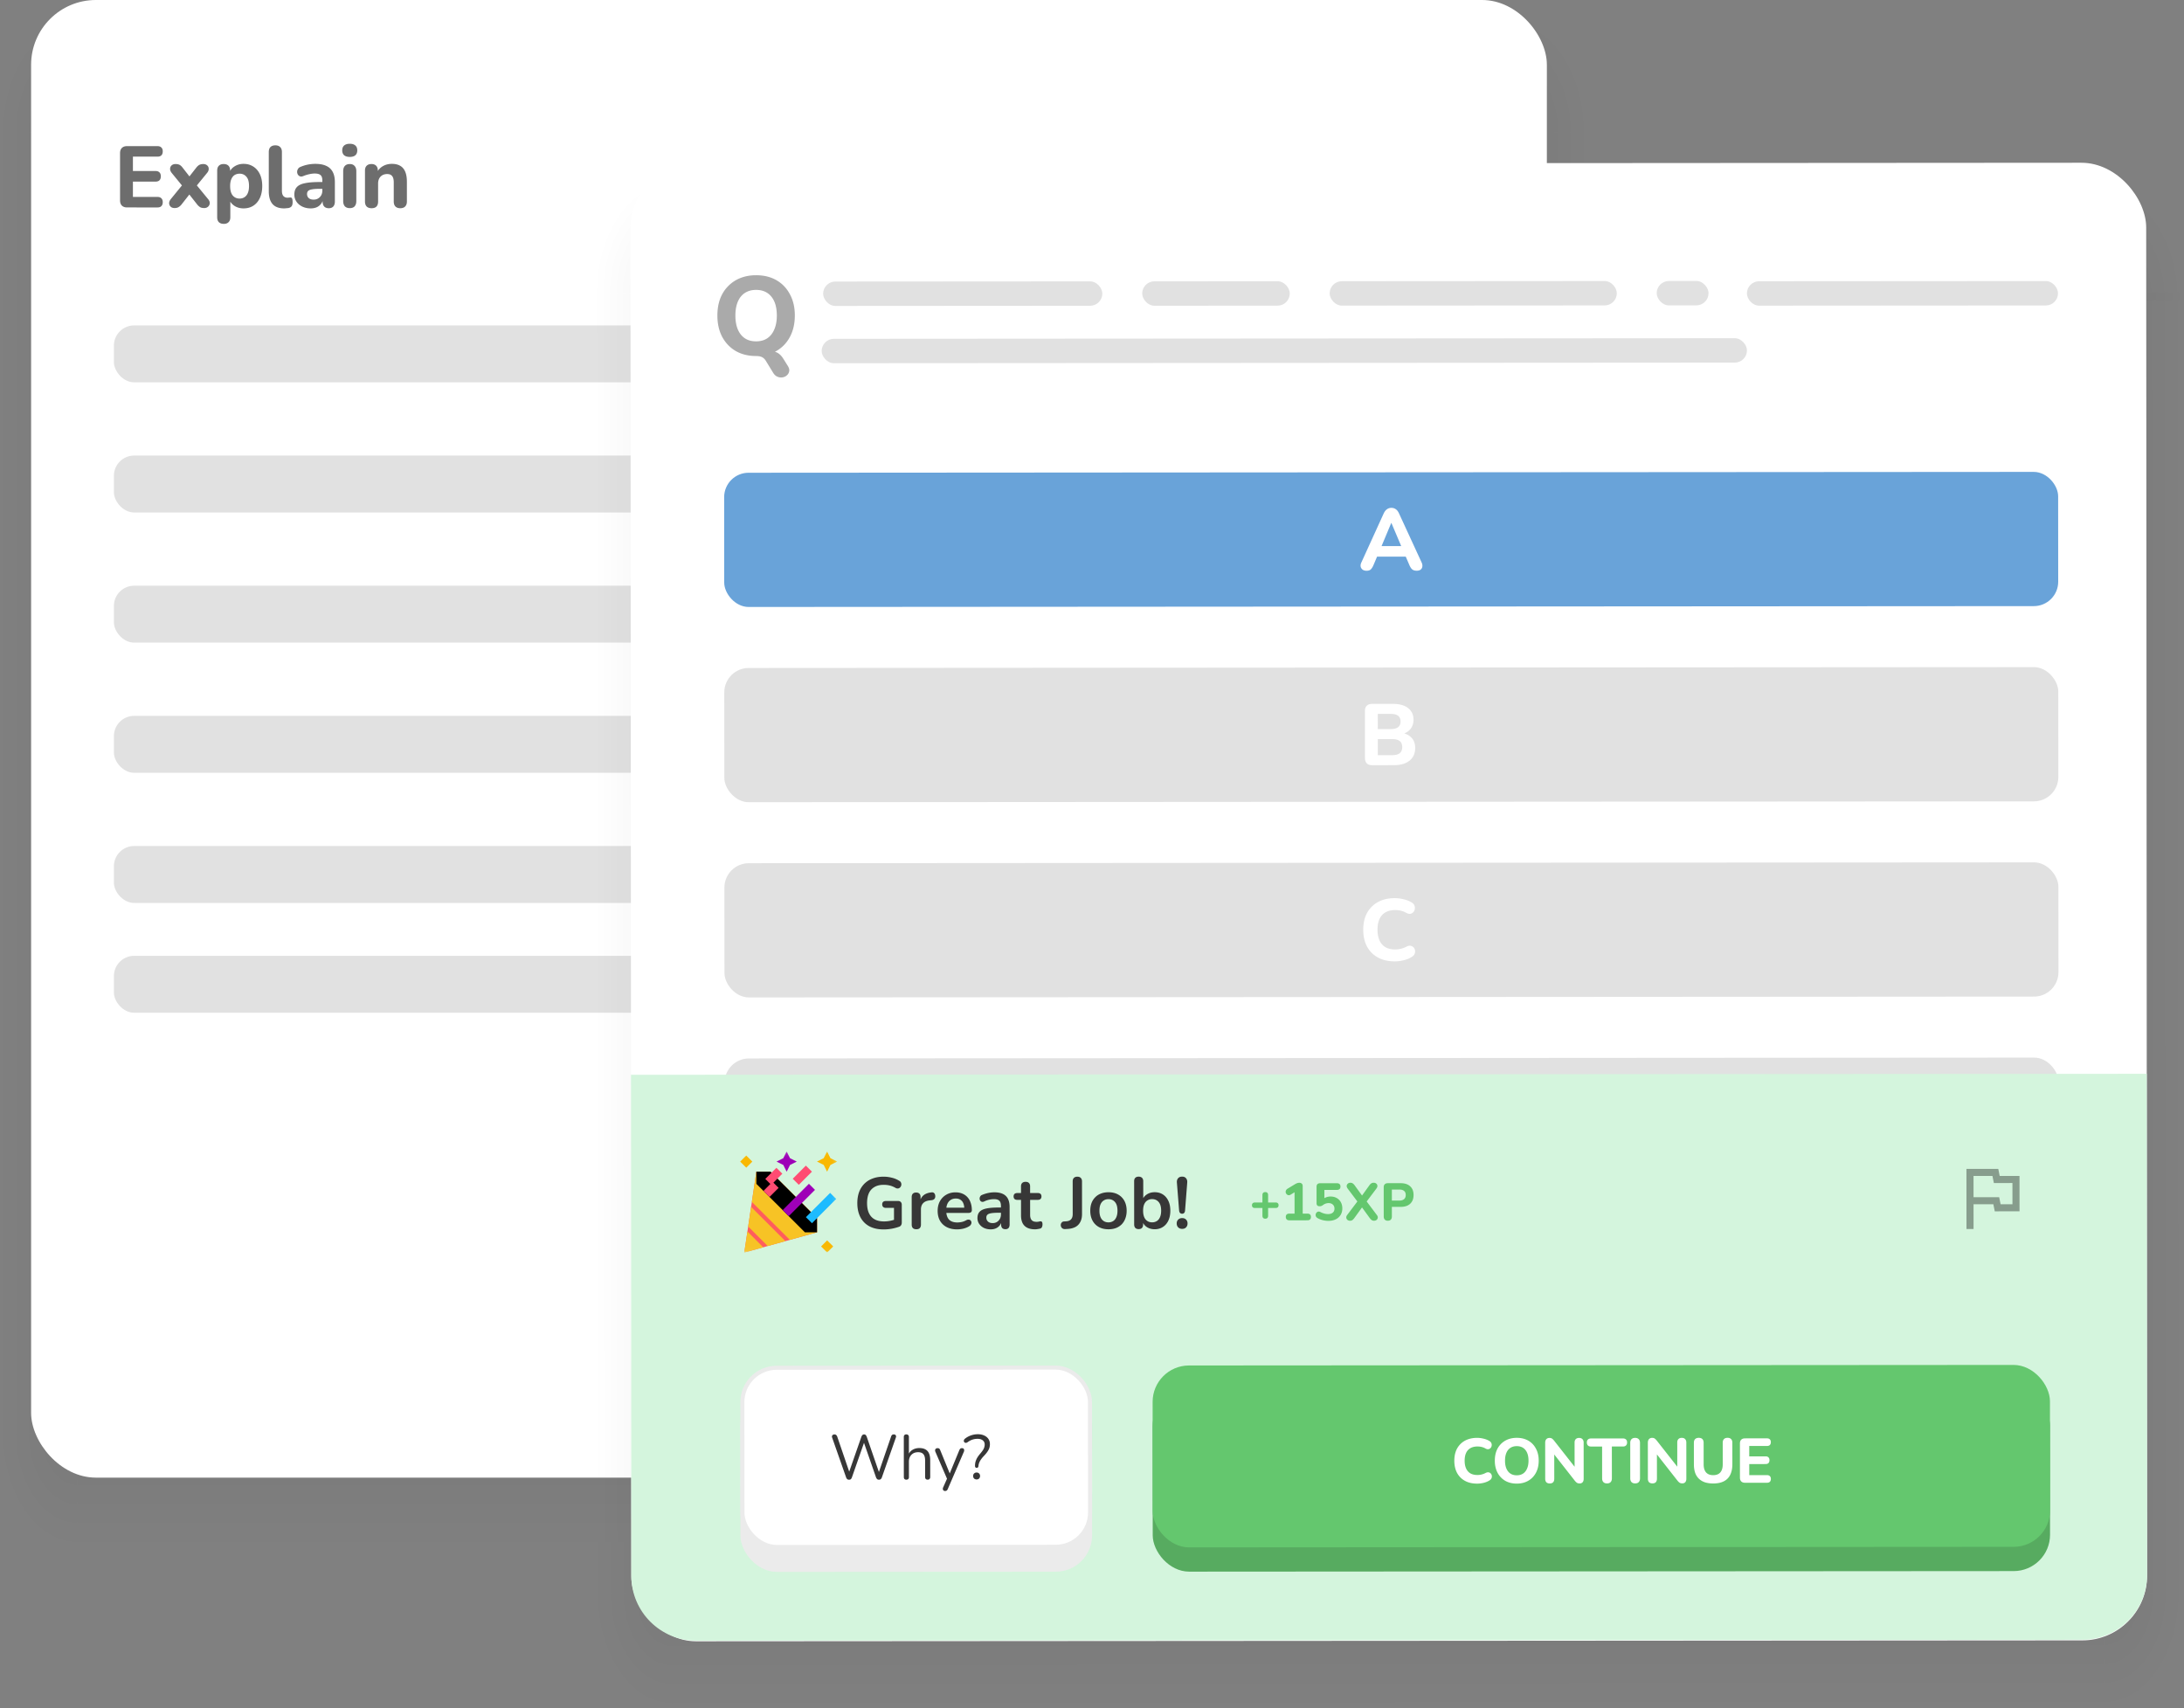 <svg xmlns="http://www.w3.org/2000/svg" width="537" height="420" fill="none"><rect width="100%" height="100%" fill="#808080" stroke="none"/><g opacity=".05"><path fill="#000" d="M371.269 32.524v319.838H18.944V32.524H371.27Z"/><path fill="url(#a)" d="M371.272 4.664v27.86H18.947V4.665h352.325Z"/><path fill="url(#b)" d="M390.213 4.664v27.86h-18.942V4.664h18.942Z"/><path fill="url(#c)" d="M.004 4.665h18.942v27.86H.004V4.665Z"/><path fill="url(#d)" d="M18.939 380.221V352.36h352.325v27.861H18.939Z"/><path fill="url(#e)" d="M390.213 352.365H371.27V32.528h18.943v319.837Z"/><path fill="url(#f)" d="M.004 32.526h18.942v319.836H.004V32.526Z"/><path fill="url(#g)" d="M0 380.221V352.36h18.942v27.861H0Z"/><path fill="url(#h)" d="M390.211 380.223h-18.942v-27.861h18.942v27.861Z"/></g><rect width="372.694" height="363.293" x="7.648" fill="#fff" rx="15.927"/><path fill="#6D6D6D" d="M31.25 51c-.556 0-.984-.15-1.283-.449-.3-.3-.449-.727-.449-1.283v-11.61c0-.555.15-.983.449-1.282.3-.3.727-.45 1.283-.45h7.462c.427 0 .748.115.962.343.228.214.342.527.342.94 0 .428-.114.756-.342.984-.214.214-.535.32-.962.32h-6.03v3.529h5.538c.442 0 .77.114.983.342.228.213.342.534.342.962 0 .427-.114.755-.342.983-.213.214-.541.321-.983.321h-5.538v3.763h6.03c.427 0 .748.114.962.342.228.214.342.527.342.94 0 .428-.114.756-.342.984-.214.214-.535.321-.962.321H31.25Zm11.684.15c-.4 0-.72-.107-.962-.321a1.198 1.198 0 0 1-.385-.855c0-.342.142-.692.427-1.048l3.314-4.062v1.454l-3.079-3.763c-.299-.37-.441-.727-.427-1.07.014-.341.142-.62.385-.833.242-.214.563-.32.962-.32.385 0 .705.063.962.191.257.129.499.343.727.642l2.288 2.93h-1.133l2.287-2.93c.242-.3.492-.513.748-.642.257-.128.57-.192.941-.192.4 0 .72.114.962.342.243.214.364.492.364.834.014.342-.128.691-.428 1.048l-3.079 3.763v-1.454l3.336 4.062c.3.342.442.684.427 1.026-.014.342-.15.628-.406.856-.242.228-.563.342-.962.342-.385 0-.706-.064-.962-.193a2.934 2.934 0 0 1-.727-.641l-2.502-3.186h1.09l-2.5 3.186c-.229.27-.471.477-.728.62-.242.142-.556.214-.94.214Zm12.092 3.89c-.527 0-.933-.142-1.218-.427-.271-.27-.407-.677-.407-1.218V41.956c0-.527.136-.927.407-1.197.285-.285.677-.428 1.176-.428.527 0 .926.143 1.197.428.27.27.406.67.406 1.197v1.454l-.235-.834c.214-.684.641-1.233 1.283-1.646.656-.428 1.404-.642 2.245-.642.912 0 1.71.221 2.394.663.699.442 1.24 1.07 1.625 1.882.385.812.578 1.781.578 2.907 0 1.126-.193 2.103-.578 2.93-.385.826-.92 1.46-1.603 1.902-.684.442-1.49.663-2.416.663-.827 0-1.561-.2-2.202-.599-.642-.413-1.077-.947-1.305-1.603h.257v4.362c0 .541-.143.947-.428 1.218-.27.285-.663.428-1.176.428Zm3.892-6.22c.456 0 .855-.115 1.197-.343.356-.228.627-.563.812-1.005.2-.456.3-1.033.3-1.732 0-1.04-.214-1.803-.642-2.287-.427-.5-.983-.749-1.667-.749-.456 0-.863.107-1.22.321-.341.214-.612.549-.812 1.005-.2.442-.299 1.012-.299 1.71 0 1.04.214 1.818.642 2.33.427.5.99.75 1.689.75Zm10.954 2.415c-1.269 0-2.216-.349-2.844-1.047-.627-.713-.94-1.768-.94-3.165v-9.642c0-.542.135-.948.406-1.22.285-.284.691-.427 1.219-.427.513 0 .905.143 1.175.428.286.27.428.677.428 1.219v9.514c0 .584.121 1.02.364 1.304.256.271.591.406 1.004.406.115 0 .221-.007.321-.021.1-.014.207-.021.32-.021.229-.029.386.042.471.213.1.157.15.478.15.962 0 .428-.086.756-.257.984-.17.214-.434.356-.79.428-.143.014-.307.028-.493.042a3.518 3.518 0 0 1-.534.043Zm6.521 0c-.77 0-1.46-.15-2.074-.449-.613-.3-1.09-.705-1.432-1.218a3.052 3.052 0 0 1-.513-1.732c0-.77.2-1.376.598-1.818.4-.456 1.048-.776 1.946-.962.898-.2 2.088-.3 3.57-.3h1.134v1.669H78.51c-.727 0-1.319.042-1.775.128-.442.071-.762.2-.962.385-.185.185-.278.442-.278.77 0 .398.136.726.406.983.286.256.692.385 1.22.385.413 0 .776-.093 1.09-.278.327-.2.584-.463.77-.791.185-.342.277-.727.277-1.155v-2.459c0-.627-.142-1.069-.427-1.325-.285-.271-.77-.406-1.454-.406-.385 0-.806.05-1.262.15a8.453 8.453 0 0 0-1.475.448c-.314.143-.591.178-.834.107a1.055 1.055 0 0 1-.556-.427 1.307 1.307 0 0 1-.192-.685c0-.256.071-.498.214-.727.142-.242.377-.42.705-.534a9.185 9.185 0 0 1 1.882-.556c.598-.1 1.147-.15 1.646-.15 1.098 0 1.996.164 2.694.492a3.237 3.237 0 0 1 1.603 1.475c.357.656.535 1.504.535 2.545v4.746c0 .528-.128.934-.385 1.219-.256.285-.627.427-1.112.427-.484 0-.862-.142-1.133-.427-.256-.285-.385-.691-.385-1.219v-.791l.15.128a2.746 2.746 0 0 1-1.603 2.074c-.428.185-.92.278-1.476.278Zm9.614-.064c-.528 0-.934-.15-1.219-.449-.27-.314-.406-.748-.406-1.304v-7.312c0-.57.135-1.005.406-1.305.285-.313.691-.47 1.219-.47.513 0 .905.157 1.176.47.285.3.427.734.427 1.305v7.312c0 .556-.135.99-.406 1.304-.27.3-.67.449-1.197.449Zm0-12.593c-.599 0-1.062-.136-1.39-.406-.314-.285-.47-.684-.47-1.198 0-.527.156-.926.47-1.197.328-.285.791-.428 1.39-.428.599 0 1.055.143 1.368.428.314.27.47.67.47 1.197 0 .514-.156.913-.47 1.198-.313.27-.77.406-1.368.406Zm5.357 12.614c-.527 0-.933-.142-1.218-.427-.271-.285-.407-.691-.407-1.219v-7.59c0-.527.136-.927.407-1.197.285-.285.677-.428 1.176-.428.513 0 .905.143 1.175.428.271.27.407.67.407 1.197v1.219l-.236-.706a3.536 3.536 0 0 1 1.454-1.603c.656-.385 1.397-.578 2.224-.578.841 0 1.532.164 2.074.492.541.314.948.798 1.219 1.454.27.641.406 1.461.406 2.459v4.853c0 .528-.143.934-.428 1.219-.27.285-.67.427-1.197.427-.513 0-.912-.142-1.197-.427-.271-.285-.407-.691-.407-1.219v-4.704c0-.727-.135-1.247-.406-1.56-.256-.328-.656-.492-1.197-.492-.684 0-1.233.214-1.646.641-.4.428-.6.998-.6 1.71v4.405c0 1.098-.534 1.646-1.603 1.646Z"/><rect width="328" height="14" x="28" y="80" fill="#E1E1E1" rx="5"/><rect width="319.075" height="14" x="28" y="112" fill="#E1E1E1" rx="5"/><rect width="328" height="14" x="28" y="144" fill="#E1E1E1" rx="5"/><rect width="297.878" height="14" x="28" y="176" fill="#E1E1E1" rx="5"/><rect width="297.878" height="14" x="28" y="208" fill="#E1E1E1" rx="5"/><rect width="319.075" height="14" x="28" y="235" fill="#E1E1E1" rx="5"/><g opacity=".05"><path fill="#000" d="m517.291 71.873.211 319.838-352.325.232-.211-319.837 352.325-.233Z"/><path fill="url(#i)" d="m517.275 44.013.018 27.86-352.324.233-.019-27.86 352.325-.233Z"/><path fill="url(#j)" d="m536.217 46 .018 27.86-18.942.013-.019-27.86L536.217 46Z"/><path fill="url(#k)" d="m146.007 44.259 18.942-.013.019 27.86-18.943.013-.018-27.86Z"/><path fill="url(#l)" d="m165.19 419.802-.019-27.861 352.325-.232.019 27.86-352.325.233Z"/><path fill="url(#m)" d="m536.445 391.7-18.942.013-.211-319.836 18.942-.013.211 319.836Z"/><path fill="url(#n)" d="m146.025 72.12 18.943-.013.211 319.837-18.943.012-.211-319.836Z"/><path fill="url(#o)" d="m146.251 419.814-.018-27.86 18.942-.013.018 27.861-18.942.012Z"/><path fill="url(#p)" d="m536.462 419.559-18.942.012-.019-27.86 18.942-.013.019 27.861Z"/></g><rect width="372.694" height="363.293" x="155" y="40.252" fill="#fff" rx="15.927" transform="rotate(-.038 155 40.252)"/><rect width="68.645" height="6" x="202.391" y="69.221" fill="#E1E1E1" rx="3" transform="rotate(-.038 202.391 69.22)"/><rect width="227.51" height="6" x="202.029" y="83.303" fill="#E1E1E1" rx="3" transform="rotate(-.038 202.029 83.303)"/><rect width="36.284" height="6" x="280.842" y="69.169" fill="#E1E1E1" rx="3" transform="rotate(-.038 280.842 69.169)"/><rect width="70.606" height="6" x="326.932" y="69.139" fill="#E1E1E1" rx="3" transform="rotate(-.038 326.932 69.139)"/><rect width="12.748" height="6" x="407.345" y="69.085" fill="#E1E1E1" rx="3" transform="rotate(-.038 407.345 69.085)"/><rect width="76.49" height="6" x="429.529" y="69.152" fill="#E1E1E1" rx="3" transform="rotate(-.038 429.529 69.152)"/><path fill="#AAA" d="M193.72 89.985c.292.474.401.901.329 1.284-.073.4-.255.729-.546.984a2.027 2.027 0 0 1-1.065.52 2.23 2.23 0 0 1-1.23-.136c-.401-.146-.747-.437-1.038-.874l-1.942-3.168a2.238 2.238 0 0 0-.93-.818c-.364-.164-.838-.246-1.42-.245L189.1 86.3c.838 0 1.521.145 2.05.436.546.29 1.038.791 1.476 1.501l1.094 1.748Zm-7.815-2.453c-1.894 0-3.561-.408-5-1.227-1.422-.836-2.533-2.001-3.336-3.494-.784-1.493-1.177-3.232-1.178-5.217-.001-1.512.217-2.87.653-4.072.455-1.22 1.1-2.259 1.938-3.115a8.573 8.573 0 0 1 3.004-2.024c1.183-.474 2.485-.712 3.906-.713 1.93-.001 3.606.408 5.027 1.226 1.422.819 2.524 1.975 3.308 3.468.803 1.474 1.205 3.204 1.206 5.19.001 1.511-.226 2.877-.68 4.098-.455 1.22-1.101 2.268-1.938 3.143a8.58 8.58 0 0 1-3.004 2.024c-1.165.474-2.467.712-3.906.713Zm-.002-3.607c1.074 0 1.985-.247 2.731-.739.765-.51 1.347-1.24 1.747-2.187.418-.965.627-2.104.626-3.415-.001-2.004-.448-3.551-1.342-4.644-.893-1.11-2.15-1.665-3.771-1.664-1.056.001-1.967.248-2.731.74-.765.492-1.347 1.212-1.747 2.16-.4.947-.6 2.085-.599 3.415.001 1.985.448 3.542 1.342 4.67.893 1.11 2.141 1.666 3.744 1.664Z"/><rect width="328" height="33" x="178.051" y="116.236" fill="#69A3D9" rx="6" transform="rotate(-.038 178.051 116.236)"/><path fill="#fff" d="M336.012 140.325c-.399 0-.727-.092-.984-.277a1.27 1.27 0 0 1-.471-.748c-.057-.314.007-.663.192-1.048l5.466-11.998c.227-.485.498-.834.811-1.048a1.8 1.8 0 0 1 1.091-.343c.413-.001.777.113 1.09.341.314.214.578.563.792 1.047l5.524 11.991c.186.385.25.741.193 1.069a1.09 1.09 0 0 1-.427.749c-.242.171-.556.257-.94.257-.485 0-.863-.114-1.134-.342-.256-.227-.485-.584-.685-1.068l-1.284-2.971 1.326.918-8.916.006 1.325-.92-1.259 2.973c-.214.499-.442.862-.684 1.091-.228.213-.57.321-1.026.321Zm6.064-11.742-2.732 6.523-.578-.834 6.692-.004-.576.834-2.763-6.519h-.043Z"/><rect width="328" height="33" x="178.082" y="164.236" fill="#E1E1E1" rx="6" transform="rotate(-.038 178.082 164.236)"/><path fill="#fff" d="M337.347 188.132c-.556 0-.983-.149-1.283-.449-.299-.299-.449-.726-.45-1.282l-.007-11.61c-.001-.556.149-.983.448-1.283.299-.299.727-.449 1.282-.45l5.175-.003c1.069-.001 1.981.155 2.737.468.755.314 1.326.762 1.711 1.346.399.584.599 1.283.6 2.095.001.898-.256 1.661-.768 2.288-.513.628-1.218 1.049-2.116 1.263v-.342c1.04.185 1.846.598 2.416 1.239.585.626.878 1.446.879 2.458.001 1.34-.462 2.388-1.388 3.144-.926.742-2.201 1.113-3.826 1.114l-5.41.004Zm1.431-2.46 3.528-.002c.855-.001 1.482-.165 1.881-.493.399-.343.598-.842.598-1.497-.001-.656-.2-1.148-.6-1.475-.399-.328-1.026-.491-1.882-.491l-3.527.003.002 3.955Zm-.004-6.414 3.164-.002c.827-.001 1.44-.158 1.839-.472.399-.314.598-.784.597-1.411 0-.613-.2-1.076-.599-1.39-.399-.313-1.012-.469-1.839-.469l-3.164.002.002 3.742Z"/><rect width="328" height="33" x="178.114" y="212.236" fill="#E1E1E1" rx="6" transform="rotate(-.038 178.114 212.236)"/><path fill="#fff" d="M342.96 236.363c-1.625.001-3.015-.319-4.17-.959a6.663 6.663 0 0 1-2.674-2.692c-.614-1.169-.921-2.544-.922-4.126-.001-1.183.169-2.245.511-3.186.356-.956.868-1.768 1.538-2.439a6.802 6.802 0 0 1 2.436-1.583c.969-.372 2.059-.558 3.271-.559.713 0 1.432.092 2.159.277.742.171 1.383.42 1.925.747.357.199.599.449.728.748.128.299.164.598.107.898a1.382 1.382 0 0 1-.363.77c-.185.214-.42.349-.705.406-.285.058-.606-.006-.962-.191a4.765 4.765 0 0 0-1.348-.555 6.005 6.005 0 0 0-1.432-.17c-.955 0-1.761.193-2.416.578-.641.371-1.125.913-1.453 1.626-.327.713-.49 1.59-.49 2.63.001 1.027.165 1.903.494 2.63.328.727.813 1.282 1.455 1.667.656.37 1.461.555 2.416.554.456 0 .919-.058 1.39-.172a5.514 5.514 0 0 0 1.389-.535c.371-.186.698-.25.983-.194.3.043.542.171.728.385.199.199.321.441.364.727.057.285.028.57-.085.855-.114.285-.328.527-.641.727-.527.357-1.176.635-1.945.835a9.07 9.07 0 0 1-2.288.301Z"/><rect width="328" height="33" x="178.146" y="260.236" fill="#E1E1E1" rx="6" transform="rotate(-.038 178.146 260.236)"/><path fill="#fff" d="M337.411 284.132c-.556 0-.984-.149-1.283-.449-.3-.299-.45-.726-.45-1.282l-.008-11.61c0-.556.149-.983.448-1.283.299-.299.727-.449 1.283-.45l4.169-.002c2.58-.002 4.569.652 5.967 1.963 1.412 1.296 2.118 3.148 2.12 5.557.001 1.212-.184 2.288-.554 3.229a6.243 6.243 0 0 1-1.559 2.353c-.684.642-1.524 1.134-2.522 1.477-.998.328-2.145.493-3.442.494l-4.169.003Zm1.58-2.717 2.395-.001c.812-.001 1.518-.101 2.116-.301.599-.2 1.098-.5 1.496-.899.399-.399.698-.898.897-1.497.2-.613.299-1.326.298-2.138-.001-1.625-.408-2.83-1.221-3.613-.799-.798-1.996-1.196-3.593-1.195l-2.394.002.006 9.642Z"/><path fill="#D4F5DD" d="m155.147 264.252 372.694-.246.081 123.212c.006 8.796-7.12 15.932-15.916 15.937l-340.84.225c-8.796.006-15.931-7.12-15.937-15.916l-.082-123.212Z"/><rect width="220.635" height="44.723" x="283.405" y="341.689" fill="#57AB60" rx="8.945" transform="rotate(-.038 283.405 341.689)"/><rect width="220.635" height="44.723" x="283.401" y="335.726" fill="#64C76E" rx="8.945" transform="rotate(-.038 283.401 335.726)"/><path fill="#fff" d="M363.211 364.77c-1.176.001-2.183-.23-3.019-.694a4.823 4.823 0 0 1-1.937-1.95c-.444-.846-.667-1.842-.668-2.988 0-.856.123-1.625.37-2.307a4.877 4.877 0 0 1 2.878-2.912c.702-.269 1.491-.404 2.369-.405.516 0 1.037.067 1.564.201a4.725 4.725 0 0 1 1.394.541c.258.144.433.325.526.541a1.1 1.1 0 0 1 .078.65 1.003 1.003 0 0 1-.263.558.89.89 0 0 1-.51.295c-.207.041-.439-.005-.697-.139a3.46 3.46 0 0 0-.976-.402 4.313 4.313 0 0 0-1.037-.123c-.692 0-1.275.14-1.75.419a2.545 2.545 0 0 0-1.052 1.177c-.237.516-.355 1.151-.354 1.905 0 .743.119 1.378.357 1.904s.589.928 1.053 1.207c.475.268 1.059.402 1.75.401a4.295 4.295 0 0 0 2.013-.512c.268-.134.505-.181.712-.14a.827.827 0 0 1 .526.278c.145.145.233.32.264.527.041.206.021.413-.062.619-.082.207-.237.382-.464.527-.381.258-.851.46-1.408.605a6.611 6.611 0 0 1-1.657.217Zm9.726-.006c-1.074.001-2.018-.231-2.834-.695a4.992 4.992 0 0 1-1.89-1.98c-.445-.847-.667-1.832-.668-2.957 0-.857.123-1.626.37-2.307a4.977 4.977 0 0 1 1.098-1.766 4.864 4.864 0 0 1 1.703-1.147c.67-.269 1.408-.403 2.213-.404 1.094-.001 2.044.231 2.85.695a4.78 4.78 0 0 1 1.874 1.965c.455.836.683 1.816.683 2.941.001.857-.127 1.631-.385 2.323a5.141 5.141 0 0 1-1.098 1.781 4.869 4.869 0 0 1-1.702 1.147c-.661.269-1.399.403-2.214.404Zm-.002-2.044c.609 0 1.125-.14 1.548-.419.434-.289.764-.702.99-1.239.238-.547.356-1.192.355-1.936 0-1.135-.254-2.012-.76-2.631-.506-.629-1.219-.944-2.137-.943-.599 0-1.115.14-1.548.419-.434.279-.764.687-.99 1.224-.227.536-.34 1.182-.34 1.935.001 1.125.254 2.008.761 2.647.506.629 1.213.944 2.121.943Zm8.113 2.008c-.361 0-.64-.098-.836-.294-.186-.206-.279-.495-.279-.867l-.006-8.825c-.001-.392.092-.692.278-.898.196-.207.454-.31.774-.31.278 0 .49.056.635.17.155.103.33.278.526.526l5.439 6.917h-.418l-.004-6.472c0-.361.093-.64.278-.836.196-.206.475-.31.836-.31s.635.103.821.309c.196.196.294.475.295.836l.005 8.933c.001.341-.087.615-.262.821-.176.196-.413.295-.712.295-.289 0-.521-.057-.697-.17a2.668 2.668 0 0 1-.542-.542l-5.424-6.917h.403l.004 6.472c0 .371-.092.66-.278.867-.186.196-.464.294-.836.295Zm14.088-.01c-.392.001-.691-.108-.898-.324-.207-.217-.31-.521-.31-.913l-.005-7.835-2.741.002c-.32 0-.568-.087-.743-.263-.176-.175-.264-.417-.264-.727 0-.32.087-.563.263-.728.175-.176.423-.263.743-.264l7.88-.005c.32 0 .568.087.744.263.175.165.263.407.263.727.001.31-.087.553-.262.728-.176.176-.423.264-.743.264l-2.741.002.006 7.834c0 .392-.103.697-.31.914-.196.216-.49.325-.882.325Zm6.918-.004c-.392 0-.691-.108-.898-.325-.206-.216-.31-.521-.31-.913l-.006-8.717c0-.392.103-.697.309-.913.206-.217.506-.326.898-.326.382 0 .676.108.883.324.206.217.31.521.31.914l.006 8.716c0 .393-.103.697-.309.914-.196.217-.49.325-.883.326Zm4.241-.003c-.362 0-.64-.098-.837-.294-.186-.206-.279-.495-.279-.867l-.006-8.825c0-.392.093-.691.278-.898.196-.206.454-.31.774-.31.279 0 .491.057.635.17.155.103.331.278.527.526l5.439 6.917h-.418l-.004-6.471c-.001-.362.092-.64.278-.837.196-.206.474-.31.836-.31.361 0 .635.103.82.309.197.196.295.475.295.836l.006 8.934c0 .34-.087.614-.263.82-.175.197-.412.295-.712.295-.289 0-.521-.056-.696-.17-.166-.113-.346-.294-.543-.541l-5.423-6.917.402-.001.005 6.472c0 .372-.093.661-.278.867-.186.196-.465.295-.836.295Zm14.955.021c-.774.001-1.461-.097-2.06-.293a3.99 3.99 0 0 1-1.487-.897 3.76 3.76 0 0 1-.914-1.47c-.196-.599-.295-1.29-.295-2.074l-.004-5.265c0-.402.103-.707.309-.913.206-.207.506-.31.898-.311.382 0 .676.103.883.31.206.206.31.51.31.913l.003 5.279c.001.888.203 1.559.605 2.013.403.443.987.665 1.75.664.764 0 1.342-.222 1.734-.667.402-.454.603-1.125.603-2.013l-.004-5.279c0-.403.103-.707.309-.914.206-.207.501-.31.882-.31.382 0 .671.103.868.309.206.206.31.511.31.913l.003 5.264c.001 1.043-.179 1.92-.54 2.633a3.437 3.437 0 0 1-1.578 1.58c-.691.351-1.553.527-2.585.528Zm7.821-.175c-.403 0-.712-.108-.929-.325-.217-.217-.326-.526-.326-.929l-.005-8.407c-.001-.402.107-.712.324-.929.217-.217.526-.325.929-.326l5.403-.003c.31 0 .542.082.697.247.165.155.248.382.248.681 0 .31-.082.547-.247.712-.155.155-.387.233-.697.233l-4.366.003.002 2.555 4.01-.003c.32 0 .557.082.712.247.166.155.248.387.249.697 0 .309-.083.547-.248.712-.154.155-.392.233-.712.233l-4.01.003.002 2.725 4.366-.003c.31-.001.542.082.697.247.165.155.248.382.248.681 0 .31-.082.547-.247.712-.155.155-.387.233-.697.233l-5.403.004Z"/><rect width="86.465" height="45.054" x="182.035" y="341.422" fill="#EBEBEB" rx="8.945" transform="rotate(-.038 182.035 341.422)"/><rect width="85.471" height="44.061" x="182.529" y="336.288" fill="#fff" stroke="#EBEBEB" stroke-width=".994" rx="8.448" transform="rotate(-.038 182.529 336.288)"/><path fill="#373737" d="M208.762 363.806a.685.685 0 0 1-.449-.139 1.101 1.101 0 0 1-.279-.449l-3.428-9.767c-.073-.216-.057-.397.046-.542.113-.155.289-.232.526-.232a.6.6 0 0 1 .418.139c.104.082.191.216.264.402l3.211 9.396h-.542l3.261-9.353c.072-.196.159-.341.263-.434a.564.564 0 0 1 .417-.155c.166 0 .295.051.388.154.103.093.191.238.263.434l3.227 9.349h-.48l3.229-9.4a.855.855 0 0 1 .232-.402.663.663 0 0 1 .434-.14c.217 0 .377.072.48.217.103.144.114.33.031.557l-3.43 9.772a1.119 1.119 0 0 1-.279.449c-.103.093-.253.139-.449.139a.681.681 0 0 1-.449-.139 1.403 1.403 0 0 1-.279-.448l-3.118-8.963h.341l-3.137 8.967c-.072.196-.16.345-.263.449-.103.093-.253.139-.449.139Zm14.09-.009c-.207 0-.362-.056-.465-.17-.103-.113-.155-.273-.155-.48l-.007-9.847c0-.206.052-.361.155-.464.103-.114.258-.171.464-.171.196 0 .351.057.465.17.113.103.17.258.17.464l.003 4.537h-.201c.216-.599.567-1.048 1.052-1.348.495-.31 1.063-.465 1.703-.465.598-.001 1.094.107 1.486.324.403.216.703.546.899.99.196.434.295.986.295 1.657l.003 4.149c0 .206-.057.366-.17.48-.103.114-.253.17-.449.171-.206 0-.366-.057-.48-.17-.103-.114-.155-.274-.155-.48l-.003-4.072c0-.702-.14-1.213-.419-1.533-.268-.33-.702-.495-1.301-.494-.691 0-1.243.217-1.656.651-.402.424-.603.991-.603 1.704l.003 3.746c0 .434-.211.651-.634.651Zm9.515 2.781a.538.538 0 0 1-.372-.124.54.54 0 0 1-.17-.34.876.876 0 0 1 .077-.419l1.067-2.4v.542l-2.977-6.903a.821.821 0 0 1-.062-.434.495.495 0 0 1 .185-.325c.103-.083.248-.124.434-.124.165 0 .294.036.387.108.093.072.175.201.248.387l2.543 6.222h-.418l2.566-6.225c.082-.186.17-.315.263-.388.093-.072.227-.108.402-.108.166 0 .289.041.372.123a.464.464 0 0 1 .155.325.777.777 0 0 1-.062.418l-3.957 9.169c-.082.186-.175.315-.278.387-.093.072-.227.109-.403.109Zm7.786-5.688c-.134 0-.238-.041-.31-.123a.592.592 0 0 1-.108-.372 3.83 3.83 0 0 1 .123-1.006c.092-.32.232-.646.417-.976.196-.33.459-.687.789-1.069.258-.31.464-.583.619-.821a2.52 2.52 0 0 0 .324-.681c.073-.227.109-.454.108-.681 0-.434-.155-.775-.465-1.022-.31-.258-.738-.387-1.285-.386-.475 0-.914.073-1.316.217a4.185 4.185 0 0 0-1.145.62.797.797 0 0 1-.434.156.447.447 0 0 1-.309-.109.552.552 0 0 1-.171-.278.625.625 0 0 1 .046-.356.947.947 0 0 1 .31-.341c.402-.32.877-.574 1.424-.76a5.142 5.142 0 0 1 1.656-.28c.588 0 1.105.103 1.549.309.454.196.805.48 1.053.851.248.361.372.789.372 1.285.001.32-.046.629-.138.929a3.427 3.427 0 0 1-.449.883c-.196.299-.474.64-.835 1.022-.32.331-.578.64-.774.929a3.825 3.825 0 0 0-.448.821 3.47 3.47 0 0 0-.185.821.53.53 0 0 1-.124.31.397.397 0 0 1-.294.108Zm-.014 2.849a.892.892 0 0 1-.635-.232.868.868 0 0 1-.232-.619c0-.248.077-.449.232-.604a.858.858 0 0 1 .634-.248c.258 0 .46.082.604.247a.817.817 0 0 1 .233.604.872.872 0 0 1-.232.62c-.144.154-.346.232-.604.232Z"/><path fill="#879D8D" d="m483.518 302.172-.01-14.783 7.826-.005.349 1.739 4.87-.004.006 8.696-6.087.005-.349-1.74-4.87.004.004 6.087-1.739.001Zm8.387-6.093 2.914-.002-.004-5.217-4.565.003-.349-1.739-4.653.003.004 5.217 6.304-.004.349 1.739Z"/><path fill="#373737" d="M217.277 302.271c-1.395.001-2.576-.261-3.543-.785a5.267 5.267 0 0 1-2.184-2.235c-.501-.966-.752-2.11-.753-3.434-.001-1.002.142-1.902.427-2.702a5.753 5.753 0 0 1 1.269-2.04 5.502 5.502 0 0 1 2.039-1.307c.798-.311 1.705-.466 2.718-.467a8.233 8.233 0 0 1 2.004.249c.68.155 1.318.423 1.915.804a.896.896 0 0 1 .394.483c.071.19.083.387.036.59a1.14 1.14 0 0 1-.268.501.864.864 0 0 1-.501.269c-.191.036-.405-.012-.644-.143a5.452 5.452 0 0 0-1.378-.572 6.237 6.237 0 0 0-1.556-.177c-.883 0-1.628.179-2.236.538a3.292 3.292 0 0 0-1.377 1.521c-.297.668-.446 1.485-.445 2.451.001 1.467.353 2.582 1.058 3.345.704.763 1.747 1.144 3.131 1.143a7.67 7.67 0 0 0 1.449-.144 9.831 9.831 0 0 0 1.431-.395l-.447 1.02-.002-3.81-1.968.001c-.298 0-.531-.077-.698-.232-.155-.155-.233-.364-.233-.626 0-.274.077-.483.232-.626.167-.144.4-.215.698-.215l2.951-.002c.299-.001.525.083.68.25.167.155.251.381.251.679l.003 4.347c0 .263-.053.483-.16.662a.855.855 0 0 1-.483.394 11.88 11.88 0 0 1-1.807.484c-.679.12-1.347.18-2.003.181Zm8.038-.041c-.37 0-.656-.095-.859-.286-.191-.203-.286-.489-.287-.859l-.004-6.762c0-.369.095-.65.286-.841.19-.191.459-.286.804-.286.346-.001.615.095.806.285.191.191.286.471.286.841l.001 1.127h-.179c.167-.716.494-1.259.983-1.629.489-.37 1.139-.591 1.95-.663.25-.024.447.042.59.197.155.143.245.369.269.679.024.298-.048.543-.214.734-.155.179-.394.286-.716.322l-.393.036c-.728.072-1.276.299-1.646.681-.369.37-.554.895-.553 1.575l.002 3.703c.001.37-.095.656-.285.859-.191.191-.471.286-.841.287Zm10.032.029c-.99 0-1.843-.184-2.558-.553a4 4 0 0 1-1.665-1.573c-.382-.68-.574-1.485-.574-2.415-.001-.906.184-1.7.553-2.38a4.155 4.155 0 0 1 1.555-1.593c.668-.394 1.425-.591 2.272-.592.62 0 1.174.101 1.664.303.501.203.924.495 1.27.876.358.382.627.846.806 1.395.191.536.287 1.145.288 1.824a.599.599 0 0 1-.233.502c-.143.107-.351.161-.626.161l-5.742.004-.001-1.288 5.027-.004-.286.269c0-.549-.084-1.008-.251-1.377a1.749 1.749 0 0 0-.699-.841c-.298-.202-.674-.303-1.127-.303-.501 0-.93.12-1.288.359-.345.226-.613.554-.804.984-.179.417-.268.918-.267 1.503v.125c0 .978.227 1.711.681 2.2.465.477 1.145.715 2.04.714.31 0 .656-.036 1.037-.108a4.009 4.009 0 0 0 1.109-.412c.251-.143.471-.203.662-.179.191.011.34.077.447.196a.75.75 0 0 1 .215.447.833.833 0 0 1-.107.519c-.083.179-.232.334-.447.466-.417.262-.9.459-1.448.591a7.04 7.04 0 0 1-1.503.18Zm8.265-.006c-.632.001-1.199-.118-1.7-.356a3.086 3.086 0 0 1-1.163-1.001 2.522 2.522 0 0 1-.413-1.413c0-.644.167-1.151.5-1.521.334-.382.876-.657 1.628-.824.751-.168 1.759-.252 3.023-.253h.894l.001 1.288h-.877c-.739.001-1.329.037-1.771.109-.441.072-.757.197-.947.376-.179.167-.268.406-.268.716 0 .393.137.715.412.966.274.25.656.375 1.145.374.394 0 .739-.089 1.037-.269.31-.191.555-.447.733-.769.179-.322.268-.692.268-1.11l-.001-2.057c-.001-.596-.132-1.025-.395-1.288-.262-.262-.704-.393-1.324-.392a5.584 5.584 0 0 0-2.379.556c-.226.107-.429.137-.608.09a.688.688 0 0 1-.394-.286.942.942 0 0 1-.143-.501c0-.179.047-.352.143-.519.095-.179.256-.31.482-.394a8.144 8.144 0 0 1 1.574-.484 7.649 7.649 0 0 1 1.396-.144c.858-.001 1.562.13 2.111.392.56.262.978.661 1.253 1.198.274.525.412 1.204.413 2.039l.002 4.294c.001.369-.089.656-.267.858-.179.191-.435.287-.769.287s-.597-.095-.788-.286c-.179-.202-.268-.488-.269-.858v-.859h.143c-.083.418-.25.781-.5 1.092a2.436 2.436 0 0 1-.912.698c-.37.167-.793.251-1.27.251Zm10.91-.007c-.775.001-1.425-.13-1.95-.392a2.538 2.538 0 0 1-1.146-1.144c-.251-.513-.376-1.145-.377-1.896l-.002-3.811-.93.001c-.287 0-.507-.071-.662-.214-.156-.155-.233-.364-.233-.626-.001-.275.077-.483.232-.627.155-.143.375-.215.661-.215h.931l-.001-1.628c-.001-.37.095-.65.285-.841.203-.191.483-.287.841-.287s.632.095.823.286c.191.19.287.47.287.84l.001 1.628 1.896-.001c.286 0 .507.071.662.214.155.143.233.352.233.626 0 .262-.077.471-.232.626-.155.144-.376.215-.662.215l-1.896.002.002 3.685c.001.572.126 1.002.377 1.288.251.286.656.429 1.217.428.202 0 .381-.018.536-.054.155-.036.292-.06.412-.072a.411.411 0 0 1 .358.143c.095.096.143.298.143.608 0 .239-.041.454-.125.645a.645.645 0 0 1-.411.375c-.155.048-.358.09-.608.126-.25.048-.471.072-.662.072Zm7.375-.058c-.334.012-.596-.078-.787-.268a.997.997 0 0 1-.287-.734.88.88 0 0 1 .215-.59c.131-.179.327-.275.59-.287l.536-.036c.525-.036.919-.197 1.181-.484.274-.298.411-.721.41-1.27l-.005-8.05c0-.382.095-.668.286-.859.202-.203.489-.304.858-.305.37 0 .65.101.841.304.203.191.305.477.305.858l.005 8.033c.001.751-.136 1.389-.41 1.914a2.868 2.868 0 0 1-1.18 1.235c-.524.287-1.174.454-1.949.502l-.609.037Zm10.654.046c-.907.001-1.694-.184-2.362-.553a3.879 3.879 0 0 1-1.557-1.573c-.371-.692-.556-1.502-.557-2.433 0-.703.101-1.329.303-1.878a4.035 4.035 0 0 1 .912-1.432c.393-.406.864-.71 1.412-.913.549-.215 1.163-.323 1.843-.323.906-.001 1.693.183 2.361.553a3.87 3.87 0 0 1 1.558 1.573c.37.679.555 1.484.556 2.414.001.704-.106 1.336-.321 1.897a4.008 4.008 0 0 1-.893 1.45 4.08 4.08 0 0 1-1.413.913c-.548.203-1.162.305-1.842.305Zm-.001-1.699a2.107 2.107 0 0 0 1.162-.323c.334-.215.59-.531.769-.949.19-.429.285-.96.285-1.592-.001-.954-.204-1.664-.61-2.128-.405-.477-.942-.715-1.61-.715-.441 0-.829.108-1.163.323-.334.203-.596.519-.786.948-.179.418-.268.943-.268 1.575.001.942.204 1.657.61 2.146.406.477.943.715 1.611.715Zm11.364 1.692c-.74 0-1.39-.184-1.951-.554a2.616 2.616 0 0 1-1.092-1.484l.196-.447.001 1.306c.001.37-.095.656-.285.859-.191.191-.459.286-.805.286-.358.001-.632-.094-.823-.285-.191-.203-.287-.489-.287-.859l-.007-10.626c0-.37.095-.65.286-.841.19-.191.465-.286.822-.287.358 0 .633.095.823.286.203.191.305.471.305.841l.003 4.651h-.214c.19-.585.559-1.056 1.108-1.414.548-.358 1.186-.537 1.914-.538.775 0 1.449.184 2.021.553.573.37 1.021.894 1.343 1.574.323.667.484 1.472.485 2.414 0 .931-.16 1.742-.482 2.434-.321.68-.774 1.205-1.358 1.575-.572.37-1.24.555-2.003.556Zm-.628-1.699a2.108 2.108 0 0 0 1.163-.323c.334-.215.59-.531.768-.949.191-.429.286-.96.286-1.592-.001-.954-.204-1.664-.61-2.129-.406-.476-.943-.715-1.61-.714a2.1 2.1 0 0 0-1.163.323c-.334.203-.596.519-.787.948-.178.418-.267.943-.267 1.575.001.942.204 1.657.61 2.146.406.477.942.715 1.61.715Zm7.38-2.116c-.226 0-.405-.071-.537-.215-.119-.143-.191-.345-.215-.608l-.541-6.833c-.036-.441.059-.793.286-1.056.226-.274.56-.411 1.001-.412.43 0 .752.137.966.411.227.262.323.614.287 1.055l-.532 6.834c-.012.263-.083.466-.214.609-.119.143-.286.215-.501.215Zm.003 3.721c-.406 0-.734-.125-.985-.375-.238-.251-.358-.572-.358-.966 0-.382.119-.692.357-.931.251-.25.578-.376.984-.376.417 0 .739.125.966.375.239.239.358.549.359.93 0 .394-.119.716-.358.966-.226.251-.548.376-.965.377Z"/><g clip-path="url(#q)"><mask id="r" width="26" height="25" x="180" y="283" maskUnits="userSpaceOnUse" style="mask-type:luminance"><path fill="#fff" d="m205.844 283.097-24.846.016.016 24.847 24.847-.017-.017-24.846Z"/></mask><g mask="url(#r)"><path fill="#FF5D5D" d="m200.888 302.979-17.886 4.981 2.969-19.879 3.478-.002 11.437 11.421.002 3.479Z"/><path fill="#F7C325" fill-rule="evenodd" d="m193.112 305.145-4.344 1.209-4.809-4.802.721-4.828 8.432 8.421Zm1.1-.307-9.349-9.336 1.108-7.421 3.478-.002 11.437 11.421.002 3.479-6.676 1.859Zm-10.435-2.064 3.891 3.887-4.666 1.299.775-5.186Z" clip-rule="evenodd"/><path fill="#000" d="m185.976 291.062-.002-2.982 3.478-.002 11.437 11.422.002 3.478-2.981.002-11.934-11.918Z"/><path fill="#9E00B7" d="m192.595 286.419-1.657-.827 1.656-.829.827-1.657.829 1.656 1.657.827-1.655.829-.827 1.657-.83-1.656Z"/><path fill="#F9B801" d="m202.535 286.413-1.656-.827 1.655-.829.828-1.657.829 1.656 1.657.827-1.656.829-.827 1.657-.83-1.656Z"/><path fill="#9E00B7" d="m200.388 292.543-1.491-1.49-6.456 6.465 1.492 1.489 6.455-6.464Z"/><path fill="#1DBBFF" d="m205.605 294.777-1.492-1.49-5.959 5.967 1.492 1.49 5.959-5.967Z"/><path fill="#FF4C72" d="m199.637 288.071-1.492-1.49-3.228 3.232 1.492 1.49 3.228-3.232Z"/><path fill="#F9B801" d="m184.979 285.596-1.492-1.49-1.49 1.492 1.492 1.49 1.49-1.492ZM204.868 306.454l-1.491-1.49-1.49 1.492 1.491 1.489 1.49-1.491Z"/><path fill="#FF4C72" d="m190.904 287.121 1.456 1.453-2.199 2.201 1.28 1.278-2.235 2.238-1.491-1.49 1.701-1.704-1.243-1.241 2.731-2.735Z"/></g></g><path fill="#64C76E" d="M311.105 299.631c-.224 0-.397-.06-.517-.18-.121-.13-.181-.306-.181-.53l-.002-1.925-1.886.001c-.215 0-.383-.056-.504-.168-.121-.12-.181-.288-.181-.503 0-.216.06-.379.18-.491.121-.121.289-.181.504-.182l1.886-.001-.001-1.847c0-.233.06-.41.181-.53.12-.121.297-.181.529-.181.224-.001.392.06.504.18.121.121.181.297.182.53l.001 1.847 1.886-.001c.224 0 .392.06.504.181.121.111.181.275.181.49 0 .216-.06.384-.18.504-.112.112-.28.169-.504.169l-1.886.001.001 1.925c0 .224-.06.401-.181.53-.111.121-.284.181-.516.181Zm5.899.397c-.275 0-.486-.073-.633-.219-.146-.147-.22-.349-.22-.608 0-.267.073-.469.219-.607.147-.138.358-.207.633-.207l1.305-.001-.004-5.827.944-.001-1.886 1.152c-.198.12-.383.168-.555.142a.763.763 0 0 1-.427-.219.928.928 0 0 1-.246-.426.846.846 0 0 1 .052-.504.935.935 0 0 1 .387-.44l1.795-1.086a3.13 3.13 0 0 1 .543-.272c.189-.069.374-.104.555-.104.258 0 .461.069.607.207.156.129.233.331.233.607l.005 6.77 1.176-.001c.267 0 .473.069.62.206.146.138.22.34.22.607 0 .267-.073.474-.219.621-.147.138-.353.207-.62.207l-4.484.003Zm9.608.136a5.79 5.79 0 0 1-1.357-.168 4.746 4.746 0 0 1-1.279-.503.952.952 0 0 1-.414-.413.92.92 0 0 1-.065-.504.948.948 0 0 1 .207-.439.738.738 0 0 1 .413-.246c.172-.034.362.004.568.116.302.155.608.275.918.361.319.086.642.129.969.129.327 0 .607-.057.84-.169.232-.112.409-.267.529-.465.121-.198.181-.431.181-.698-.001-.413-.134-.745-.402-.995-.258-.249-.611-.374-1.059-.374a2.313 2.313 0 0 0-1.382.492 1.482 1.482 0 0 1-.336.194 1.072 1.072 0 0 1-.439.091c-.267 0-.466-.06-.595-.18-.129-.129-.194-.315-.194-.556l-.003-4.057c0-.284.073-.499.22-.646.155-.146.37-.22.645-.22l4.148-.003c.284 0 .499.073.646.22.146.137.22.34.22.607 0 .258-.073.461-.219.607-.147.138-.362.207-.646.207l-3.088.002.002 2.468h-.491a2.1 2.1 0 0 1 .852-.62 2.997 2.997 0 0 1 1.163-.221c.577 0 1.081.124 1.511.374.431.241.767.581 1.009 1.02.241.439.362.947.363 1.524 0 .603-.137 1.137-.413 1.603a2.826 2.826 0 0 1-1.188 1.073c-.516.258-1.128.388-1.834.389Zm5.344-.03a.998.998 0 0 1-.646-.206.83.83 0 0 1-.285-.53c-.026-.215.043-.435.206-.659l2.853-3.787.001.891-2.742-3.641c-.163-.233-.237-.452-.22-.659a.796.796 0 0 1 .284-.53.94.94 0 0 1 .633-.22c.215 0 .401.051.556.155.163.103.327.266.491.49l2.134 2.945h-.646l2.117-2.947c.163-.233.327-.397.49-.491.164-.104.353-.156.569-.156.258 0 .469.069.633.206a.734.734 0 0 1 .285.53c.026.207-.048.431-.22.672l-2.749 3.645-.001-.891 2.845 3.783c.173.224.246.444.22.659a.76.76 0 0 1-.284.53c-.163.138-.379.207-.646.207-.206 0-.391-.051-.555-.154-.155-.104-.319-.272-.492-.504l-2.224-3.061h.659l-2.22 3.064c-.164.232-.327.4-.491.504a1.017 1.017 0 0 1-.555.155Zm9.284-.006c-.328 0-.577-.09-.75-.271-.172-.181-.258-.435-.259-.762l-.004-7.171c-.001-.335.085-.59.258-.762.18-.172.434-.259.762-.259l3.139-.002c1.017-.001 1.801.257 2.352.774.552.507.828 1.218.828 2.131.001.913-.274 1.628-.825 2.145-.551.517-1.335.776-2.351.777l-2.158.001.002 2.365c0 .327-.086.581-.258.762-.163.181-.409.272-.736.272Zm.991-4.949 1.822-.001c.517-.001.909-.117 1.176-.35.275-.233.413-.573.412-1.021 0-.448-.138-.784-.414-1.007-.267-.224-.659-.336-1.176-.335l-1.821.001.001 2.713Z"/><defs><radialGradient id="b" cx="0" cy="0" r="1" gradientTransform="matrix(18.942 0 0 27.86 371.271 32.524)" gradientUnits="userSpaceOnUse"><stop/><stop offset="1" stop-opacity="0"/></radialGradient><radialGradient id="c" cx="0" cy="0" r="1" gradientTransform="matrix(0 -27.86 18.942 0 18.946 32.525)" gradientUnits="userSpaceOnUse"><stop/><stop offset="1" stop-opacity="0"/></radialGradient><radialGradient id="g" cx="0" cy="0" r="1" gradientTransform="matrix(-18.942 0 0 -27.86 18.942 352.36)" gradientUnits="userSpaceOnUse"><stop/><stop offset="1" stop-opacity="0"/></radialGradient><radialGradient id="h" cx="0" cy="0" r="1" gradientTransform="matrix(0 27.86 -18.942 0 371.269 352.362)" gradientUnits="userSpaceOnUse"><stop/><stop offset="1" stop-opacity="0"/></radialGradient><radialGradient id="j" cx="0" cy="0" r="1" gradientTransform="matrix(18.942 -.013 .018 27.86 517.293 73.873)" gradientUnits="userSpaceOnUse"><stop/><stop offset="1" stop-opacity="0"/></radialGradient><radialGradient id="k" cx="0" cy="0" r="1" gradientTransform="matrix(-.018 -27.86 18.942 -.013 164.968 72.107)" gradientUnits="userSpaceOnUse"><stop/><stop offset="1" stop-opacity="0"/></radialGradient><radialGradient id="o" cx="0" cy="0" r="1" gradientTransform="matrix(-18.942 .013 -.018 -27.86 165.175 391.941)" gradientUnits="userSpaceOnUse"><stop/><stop offset="1" stop-opacity="0"/></radialGradient><radialGradient id="p" cx="0" cy="0" r="1" gradientTransform="rotate(89.962 62.766 454.777) scale(27.86 18.942)" gradientUnits="userSpaceOnUse"><stop/><stop offset="1" stop-opacity="0"/></radialGradient><linearGradient id="a" x1="195.182" x2="195.182" y1="4.664" y2="32.525" gradientUnits="userSpaceOnUse"><stop stop-opacity="0"/><stop offset="1"/></linearGradient><linearGradient id="d" x1="195.029" x2="195.029" y1="380.221" y2="352.36" gradientUnits="userSpaceOnUse"><stop stop-opacity="0"/><stop offset="1"/></linearGradient><linearGradient id="e" x1="390.213" x2="371.27" y1="192.471" y2="192.471" gradientUnits="userSpaceOnUse"><stop stop-opacity="0"/><stop offset="1"/></linearGradient><linearGradient id="f" x1=".004" x2="18.946" y1="192.42" y2="192.42" gradientUnits="userSpaceOnUse"><stop stop-opacity="0"/><stop offset="1"/></linearGradient><linearGradient id="i" x1="341.185" x2="341.203" y1="44.129" y2="71.99" gradientUnits="userSpaceOnUse"><stop stop-opacity="0"/><stop offset="1"/></linearGradient><linearGradient id="l" x1="341.28" x2="341.262" y1="419.686" y2="391.825" gradientUnits="userSpaceOnUse"><stop stop-opacity="0"/><stop offset="1"/></linearGradient><linearGradient id="m" x1="536.34" x2="517.397" y1="231.807" y2="231.819" gradientUnits="userSpaceOnUse"><stop stop-opacity="0"/><stop offset="1"/></linearGradient><linearGradient id="n" x1="146.131" x2="165.073" y1="232.013" y2="232.001" gradientUnits="userSpaceOnUse"><stop stop-opacity="0"/><stop offset="1"/></linearGradient><clipPath id="q"><path fill="#fff" d="m181 283.115 24.846-.016.016 24.846-24.846.016z"/></clipPath></defs></svg>